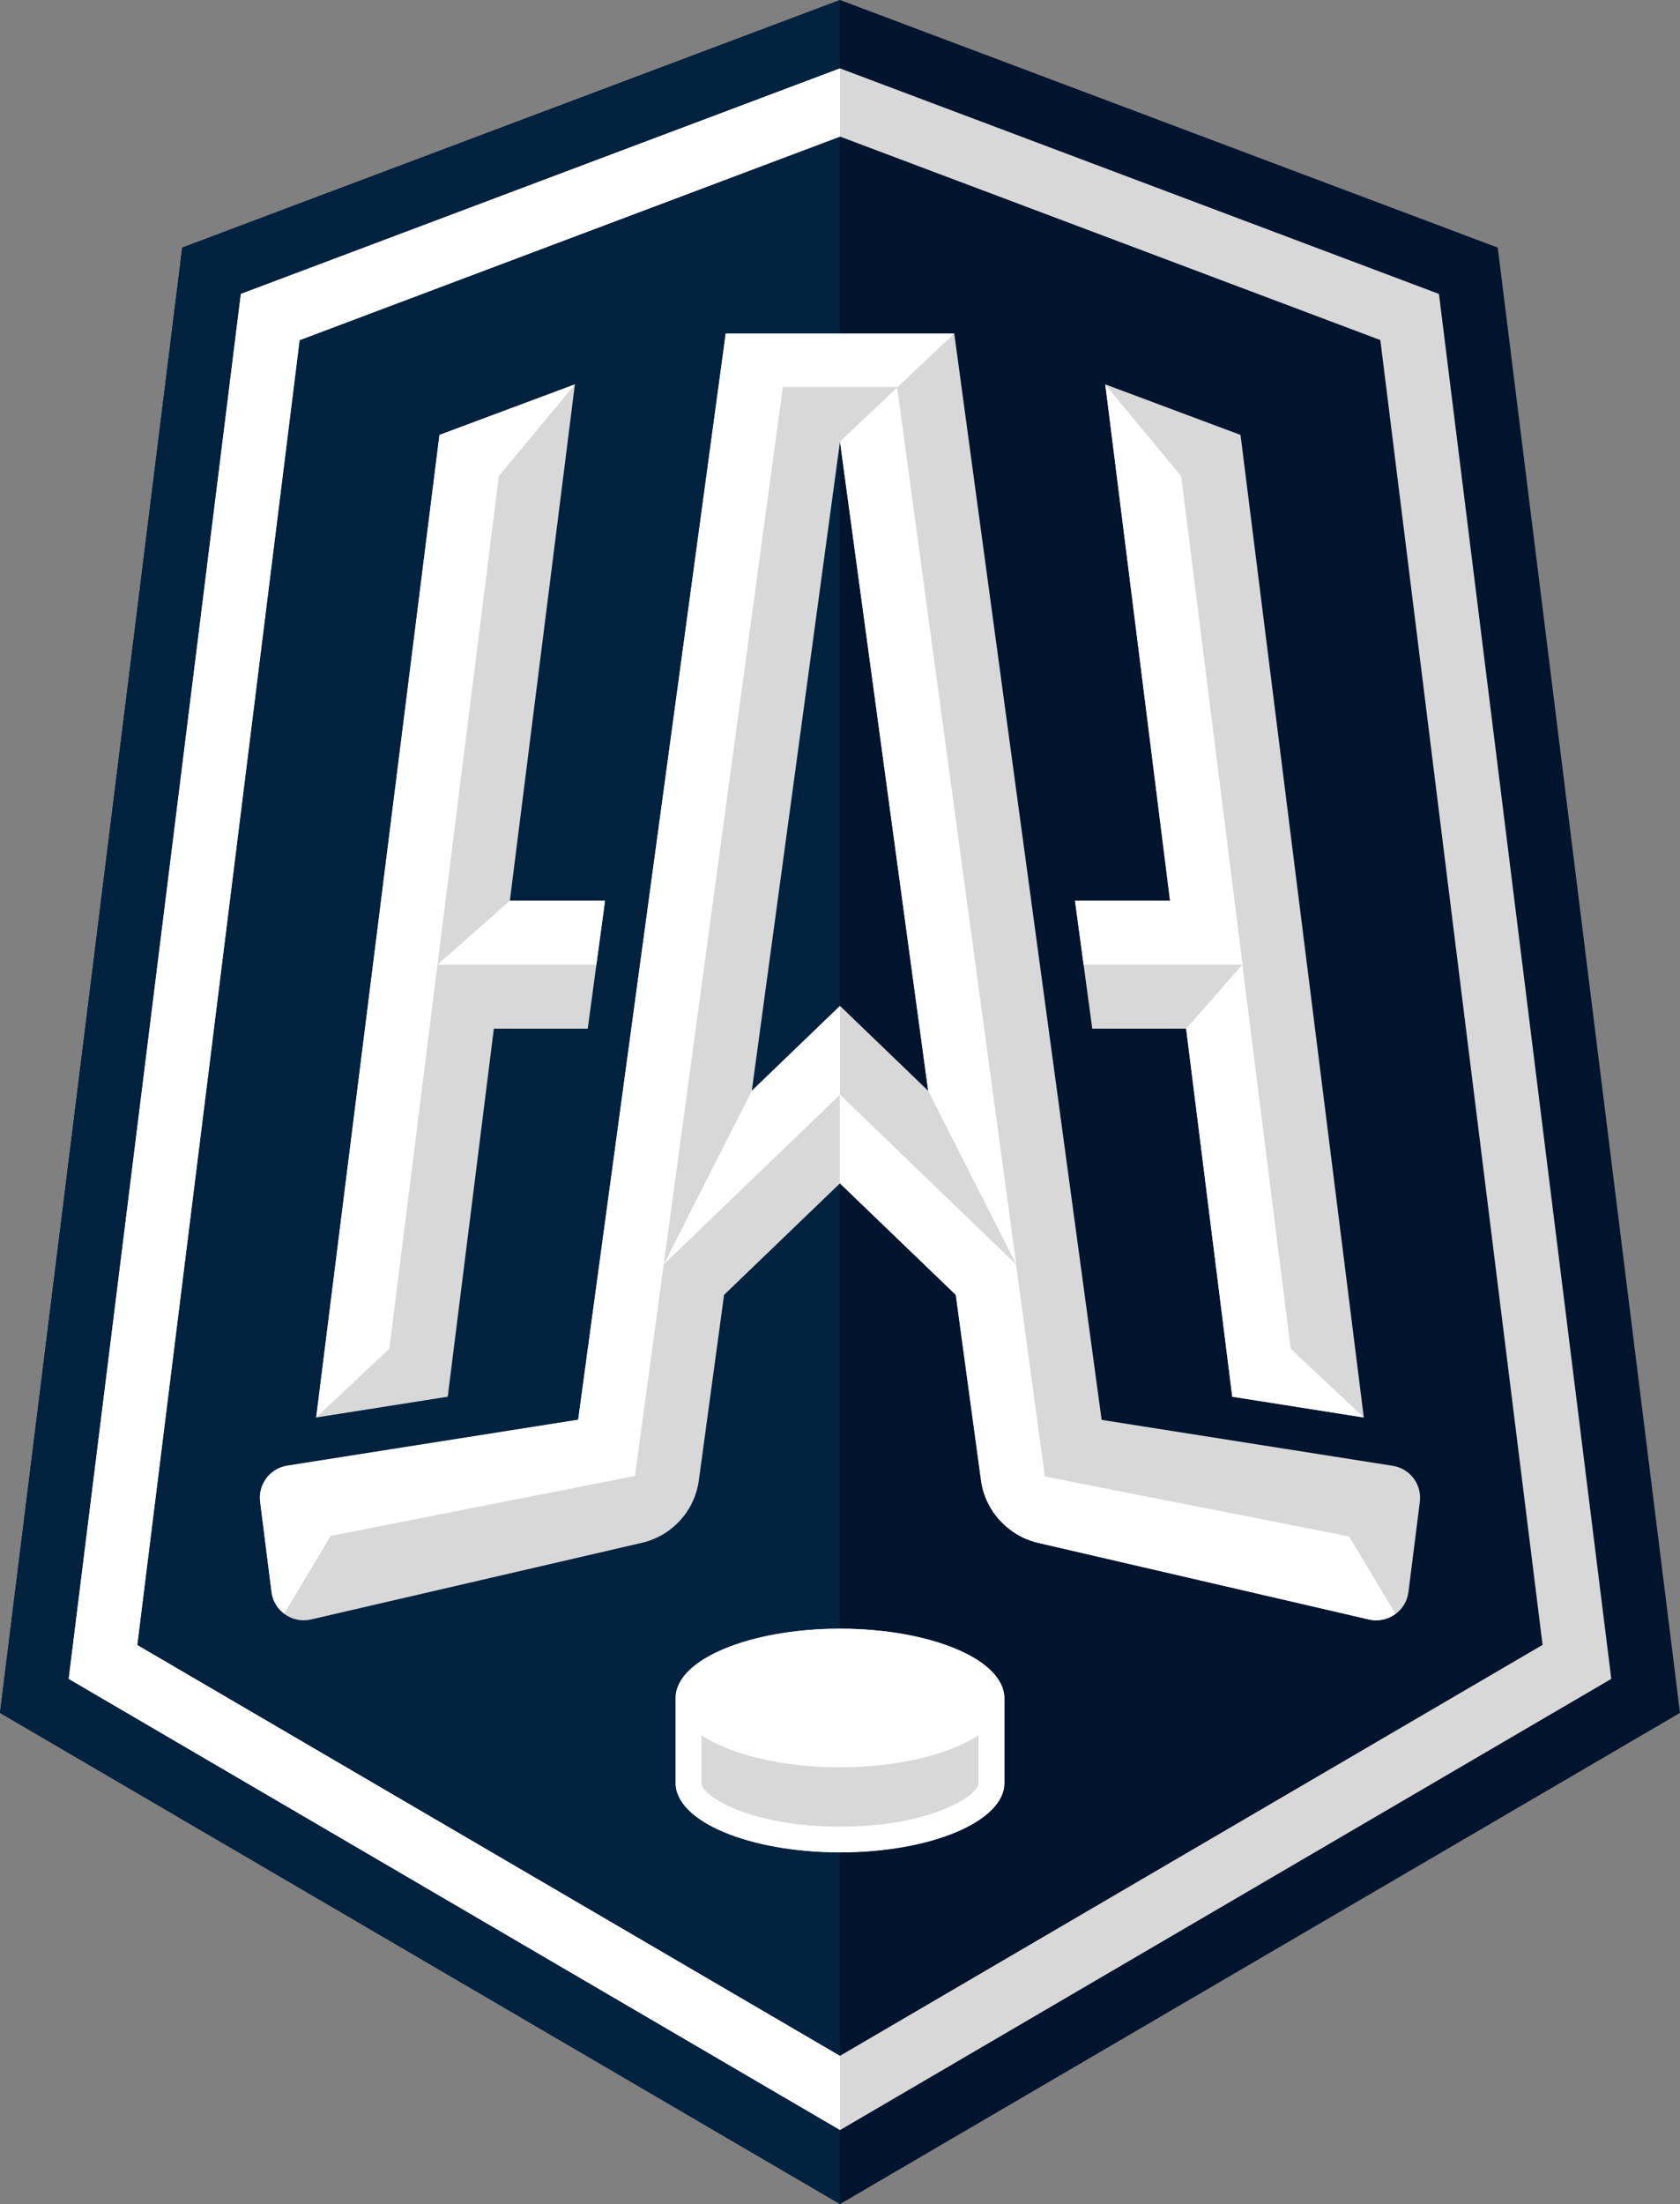 <?xml version="1.0" encoding="utf-8"?>
<!-- Generator: Adobe Illustrator 26.4.1, SVG Export Plug-In . SVG Version: 6.00 Build 0)  -->
<svg version="1.1" id="Layer_1" xmlns="http://www.w3.org/2000/svg" xmlns:xlink="http://www.w3.org/1999/xlink" x="0px" y="0px"
	 viewBox="0 0 91.44 119.9" style="enable-background:new 0 0 91.44 119.9;" xml:space="preserve">
<rect x="0" y="0" width="91.44" height="119.9" fill="#808080" stroke="none"/>
<style type="text/css">
	.st0{fill:#00142E;}
	.st1{fill:#00223E;}
	.st2{fill:#D8D8D8;}
	.st3{fill:#FFFFFF;}
</style>
<g>
	<polygon class="st0" points="81.52,13.47 45.72,0 9.92,13.47 0,93.18 45.72,119.9 91.44,93.18 	"/>
	<polyline class="st1" points="45.72,0 9.92,13.47 0,93.18 45.72,119.9 	"/>
	<path class="st2" d="M78.32,15.99L45.72,3.72L13.11,15.99L3.74,91.33l41.99,24.54L87.7,91.33L78.32,15.99z M7.47,89.49l8.83-70.98
		L45.72,7.43L75.13,18.5l8.83,70.98l-38.25,22.36L7.47,89.49z"/>
	<g>
		<path class="st2" d="M51.94,18.15h-6.22H39.5l-8.03,59.09l-15.84,2.5c-0.94,0.15-1.59,1.02-1.47,1.96l0.62,4.91
			c0.13,1.03,1.13,1.72,2.14,1.49l18.01-4.17c1.65-0.38,2.89-1.74,3.11-3.42l1.37-10.07l6.31-6.07l6.31,6.07l1.37,10.07
			c0.23,1.68,1.47,3.04,3.11,3.42l18.01,4.17c1.01,0.23,2.01-0.46,2.14-1.49l0.62-4.91c0.12-0.94-0.53-1.81-1.47-1.96l-15.85-2.5
			L51.94,18.15z M45.72,54.72l-4.8,4.62l4.8-35.32l4.8,35.32L45.72,54.72z"/>
		<polygon class="st2" points="59.45,55.96 64.56,55.96 67.07,75.98 74.23,77.11 67.52,23.66 60.16,20.91 63.68,49 58.51,49 		"/>
		<polygon class="st2" points="26.88,55.96 31.99,55.96 32.93,49 27.75,49 31.29,20.91 23.92,23.66 17.21,77.11 24.37,75.98 		"/>
		<path class="st2" d="M45.72,88.6c-4.94,0-8.95,1.69-8.95,3.76v4.64c0,2.08,4,3.76,8.95,3.76c4.94,0,8.94-1.69,8.94-3.76v-4.64
			C54.66,90.29,50.66,88.6,45.72,88.6"/>
		<path class="st3" d="M73.43,83.58L73.43,83.58l-16.56-3.26l-1.57-11.54l-9.59-9.24v4.83l6.31,6.07l1.37,10.07
			c0.11,0.85,0.49,1.62,1.05,2.22c0.54,0.58,1.25,1.01,2.06,1.2l18.01,4.17c0.53,0.12,1.05-0.01,1.44-0.31L73.43,83.58z"/>
		<polygon class="st3" points="40.92,59.34 36.13,68.78 45.72,59.55 45.72,54.72 		"/>
		<path class="st3" d="M48.83,21.08L48.83,21.08l-3.11,2.94l4.8,35.32v0l4.79,9.44L48.83,21.08l3.11-2.94H39.5l-8.03,59.09
			l-15.84,2.5c-0.49,0.08-0.9,0.35-1.16,0.72c-0.24,0.35-0.37,0.78-0.31,1.24l0.62,4.91c0.06,0.5,0.33,0.91,0.69,1.18l2.53-4.22
			l0-0.01l0.01,0l16.55-3.26l1.57-11.54l6.48-47.7H48.83z"/>
		<polygon class="st3" points="58.51,49 58.98,52.48 67.63,52.48 64.29,25.9 60.16,20.92 63.69,49 63.68,49 		"/>
		<polygon class="st3" points="67.07,75.97 67.07,75.98 74.23,77.11 70.25,73.37 67.62,52.48 64.56,55.96 		"/>
		<polygon class="st3" points="21.19,73.37 27.15,25.9 31.29,20.91 23.92,23.66 17.21,77.11 		"/>
		<polygon class="st3" points="27.75,49 23.81,52.48 32.46,52.48 32.93,49 27.76,49 		"/>
		<polygon class="st3" points="45.72,7.43 45.72,3.72 13.11,15.99 3.74,91.33 45.72,115.87 45.72,111.84 7.47,89.49 16.31,18.5 		
			"/>
		<path class="st3" d="M54.48,91.61c-0.12-0.24-0.3-0.48-0.52-0.71c-0.17-0.17-0.37-0.33-0.59-0.49c-1.57-1.08-4.41-1.81-7.65-1.81
			c-3.24,0-6.08,0.73-7.65,1.81c-0.22,0.16-0.42,0.32-0.59,0.49c-0.23,0.23-0.4,0.46-0.52,0.71c-0.12,0.24-0.18,0.5-0.18,0.76V97
			c0,2.08,4,3.77,8.95,3.77c4.94,0,8.94-1.69,8.94-3.77v-4.64C54.66,92.11,54.6,91.85,54.48,91.61 M45.72,99.37
			c-4.9,0-7.54-1.68-7.54-2.36v-2.61c1.59,1.05,4.37,1.74,7.54,1.74c3.17,0,5.95-0.7,7.54-1.74V97
			C53.26,97.69,50.62,99.37,45.72,99.37"/>
	</g>
</g>
</svg>
